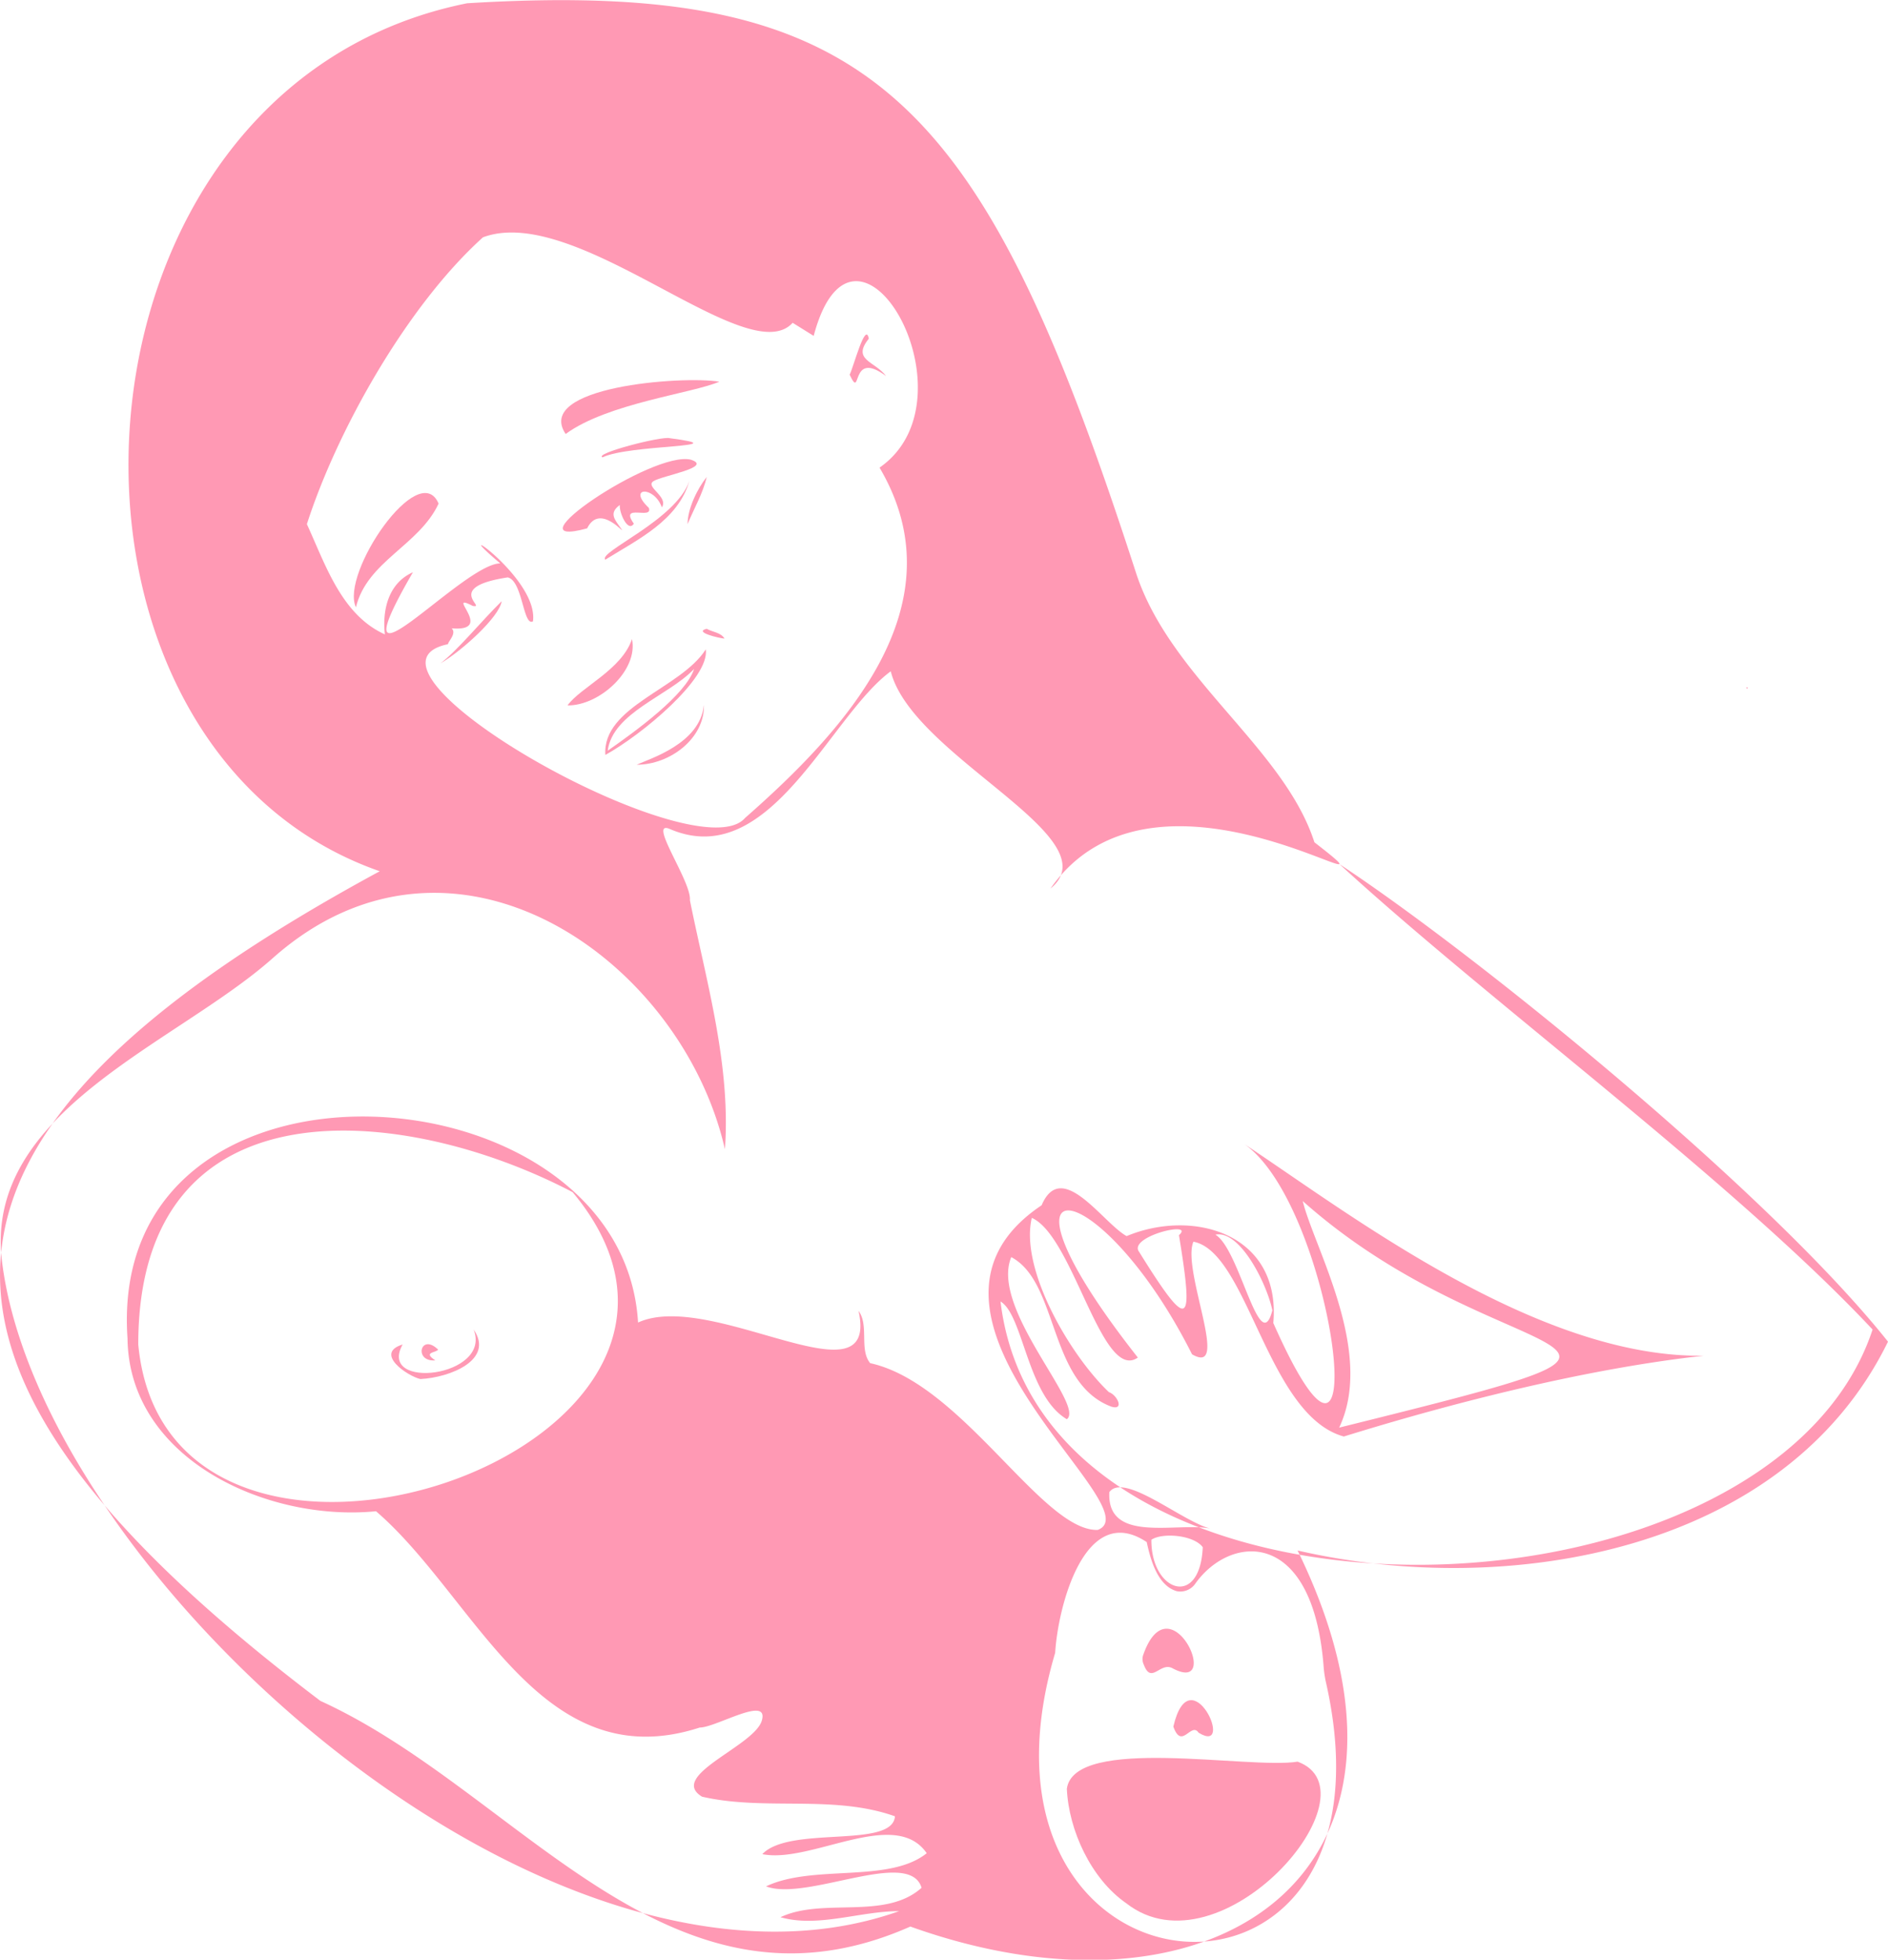 <svg xmlns="http://www.w3.org/2000/svg" viewBox="0 0 404.2 419.5"><defs><style>.cls-1{fill:#ff99b4;}</style></defs><g id="Layer_2" data-name="Layer 2"><g id="Layer_1-2" data-name="Layer 1"><g id="Layer_2-2" data-name="Layer 2"><g id="Layer_4" data-name="Layer 4"><path class="cls-1" d="M100,.7c86.9-5.3,110.1,19.7,143.2,121.9,7.3,22.5,31.7,37.5,38.2,57.7,22.9,17.8-33.4-23.1-56.5,9.9,13.4-10.9-29.6-28.2-34.2-46.5-13.2,9.7-25.8,42.9-47.2,33.8-5.1-2.3,4.6,11.2,4.2,15.2,3.5,17.4,8.8,35.3,7.5,53.3-9.4-41-58.4-75-96.8-40.9C37.7,223.5-3.4,237.8.4,269.8,8.5,337,117.9,435.5,192.5,409.1c-8.4,0-17.4,3.6-25.4,1.3,9.1-4.3,22.4.7,30.2-6.3-2.6-8.6-24.6,3-33.3-.3,10.1-4.8,26.3-.6,34.4-7.1-6.8-9.9-24.8,2.3-35.2.2,5.9-6.2,27.9-1.1,28.4-8.1-13.2-4.7-27.8-1.1-41.3-4.2-7.4-4.5,11.2-10.8,12.8-16.3s-9.8,1.5-13.3,1.5c-34.2,11.1-48-28-69.3-46.3-23.4,2.3-52.9-11.2-53.2-37-4.6-66.4,106-59.1,109.3-3.4,15.8-7.2,51.8,18.2,47.2-2.5,2.3,3.1.1,8.3,2.5,11.2,19.7,4.3,36.8,36,48.7,35.7,12.4-4.6-47.4-45.8-12-69.5,4.3-10.1,13.1,3.8,18.2,6.6,14.4-6,33.1-.4,31.4,18.6,22.3,50.3,13.4-24.6-6.2-38.3,21.7,14.3,62.5,45.9,98.4,45.3-24.6,2.7-52.9,9.8-77.1,17.3-16.4-4.5-20.5-39.5-32.2-41.7-2.6,6,8.1,29-.3,24.1-19.5-38.8-46.4-43.5-11.6.7-7.7,5.4-13.8-26-22.7-29.9-2.6,10.9,8.1,29.3,16.5,37.3,1.8.6,3.4,4,.5,3.1-13.5-5.1-11.2-26.6-21.4-32-4.6,11,15.9,31.7,11.9,34.7-8.5-5-9.3-22.3-14.2-25.2,9.2,76.5,165,71.8,186.7,6-29.8-31.8-82.1-70.2-114.1-99.6,29,19.1,91.7,69.9,117.4,102.2-22,45-81.3,55.1-126.4,44.7,33.9,69.4-18.4,103.6-82.9,80.5-51.8,22.9-83.5-28.8-126.3-48.3-95.4-72.3-91.4-121.2,12.7-177.6C3.5,159.3,10.4,18.7,100,.7Zm69.7,68.4c-9.6,10.6-46.2-25.8-66.3-18.3C87.2,65.4,72.2,92,65.7,112.2c4,8.7,7.4,19.4,16.7,23.6-.6-5.3.8-11,6-13.3-17.6,30.4,10.6-1.9,18.7-1.9-12.7-10.7,8.3,3,7,12.4-2.1,1.2-2.2-8.7-5.4-9.4-13.9,2.1-4.3,6.7-7.5,6.1-6.2-3.2,5,5.6-4.5,4.8,1.1,1.1-.7,2.7-.8,3.4-24.6,5.1,53.3,49.1,63.6,37.2,21.3-18.7,46.2-45.5,28.8-75,21.6-15-5.3-61.4-14.1-28.2M29.6,287.8c6.3,67,139,22.5,93-32.6C86.8,236.4,29.6,230.4,29.6,287.8Zm253.8,69.3c-2.2-30.2-20-28.7-27.5-18.1a3.9,3.9,0,0,1-4,1.6c-4.1-1.2-5.6-6.8-6.4-10.5-13.2-8.8-19,13.7-19.6,23.7-22.9,77.3,76.1,85.4,57.9,6a25.1,25.1,0,0,1-.4-2.7Zm3.3-51.5c86.6-21.5,35.5-9.9-7.8-48.5,2.4,9.9,15.5,32.3,7.8,48.5Zm-34.3-41.2c3.5-3.1-10.2.1-8.7,3.3,10.8,17.4,12,16.7,8.7-3.3Zm5.1,66.8c-1.9-2.6-8.6-3.2-11-1.6-.1,11.1,10.4,14.8,11,1.6Zm-20-11.8c-.6,11.1,14.4,6.4,21.6,7.8-6-1.5-18.4-12.1-21.6-7.8Zm34.9-38.9c-1.2-5.8-7-17.3-12.2-16.2,5.2,3,9.5,26.6,12.2,16.2Z"></path><path class="cls-1" d="M374.2,147.2c-.1.2-.2.3-.3.1S374,147.1,374.2,147.2Z"></path><path class="cls-1" d="M147.9,98.4c4.9,1.6-6.1,3.4-8,4.6s3.3,3.3,1.8,5.6c-1.7-4.7-7.5-4.3-2.8.1,1,2.7-6.4-1.1-3.2,3.4-1.3,2-3.2-2.5-3-4-2.5,1.8-1,3.2.3,5.1s-4.5-5.8-7.3-.1C108.2,117.9,139.7,96.4,147.9,98.4Z"></path><path class="cls-1" d="M121.1,92.9c-6.8-10.1,24.8-12.5,32.9-11.2C148.3,84.2,130.1,86.3,121.1,92.9Z"></path><path class="cls-1" d="M93.9,107.8c-4.2,9-15.3,12.3-17.7,22.2C72.8,122.8,89.7,98,93.9,107.8Z"></path><path class="cls-1" d="M129.6,161.6c-.7-10.4,16.2-14.2,21.5-22.6C152,145.2,137.4,157.3,129.6,161.6Zm.5-.9c6.3-4.4,16.7-12,18.5-17.5-5.5,5.8-17.4,9.3-18.5,17.5Z"></path><path class="cls-1" d="M121.5,151c2.8-3.9,11.6-7.6,13.8-14.2C136.7,143.5,128.3,151.1,121.5,151Z"></path><path class="cls-1" d="M181.9,80.2c.8-1.5,3.4-11.6,4.1-7.7-3.7,4.6,1.3,4.8,3.7,8C181.8,74.6,184.6,86,181.9,80.2Z"></path><path class="cls-1" d="M129.6,119.8c-1.7-1.6,15.2-8.5,18-16.9C145.2,111.4,136.5,115.5,129.6,119.8Z"></path><path class="cls-1" d="M136.3,163.7c2.8-1.3,13.6-4.5,14.4-12.8C150.9,158,143.5,163.7,136.3,163.7Z"></path><path class="cls-1" d="M143.4,93.8c15.3,2-8.7,1.3-14.4,4.1C127,97.1,141.7,93.3,143.4,93.8Z"></path><path class="cls-1" d="M94.3,142c3.7-2.8,8.8-9.1,13.1-13.3C106.9,132.1,98.8,139.4,94.3,142Z"></path><path class="cls-1" d="M147.2,112.2c0-3.3,2.1-7.6,4.1-10.1C150.5,105.6,148.6,108.8,147.2,112.2Z"></path><path class="cls-1" d="M151.3,134.6c1.2.7,3.1.8,3.8,2.1C153.9,136.6,148.4,135.3,151.3,134.6Z"></path><path class="cls-1" d="M90,295.2c-2.7-.6-10-5.5-3.8-7.4-5.5,9.9,19.2,7,15.2-3.2C105.9,291.1,96.3,294.9,90,295.2Z"></path><path class="cls-1" d="M93.2,291.2c-4.7.4-3.2-6,.6-2.3C93.4,289.6,90.4,289.4,93.2,291.2Z"></path><path class="cls-1" d="M244.9,356.4a2.8,2.8,0,0,1-.2-2c5.7-16.6,17.3,8.6,6.3,2.7C248.4,355.7,246.5,360.6,244.9,356.4Z"></path><path class="cls-1" d="M251.2,369.6c1.8,5.1,3.8-1.1,5.4,1.3C264.7,375.9,254.8,354.1,251.2,369.6Z"></path><path class="cls-1" d="M277.8,377.1c-10.2,1.7-47.8-5.7-49.4,5.8.4,8.9,5.2,19.3,12.7,24.5C261.4,423.3,295.5,383.6,277.8,377.1Z"></path></g></g></g></g></svg>